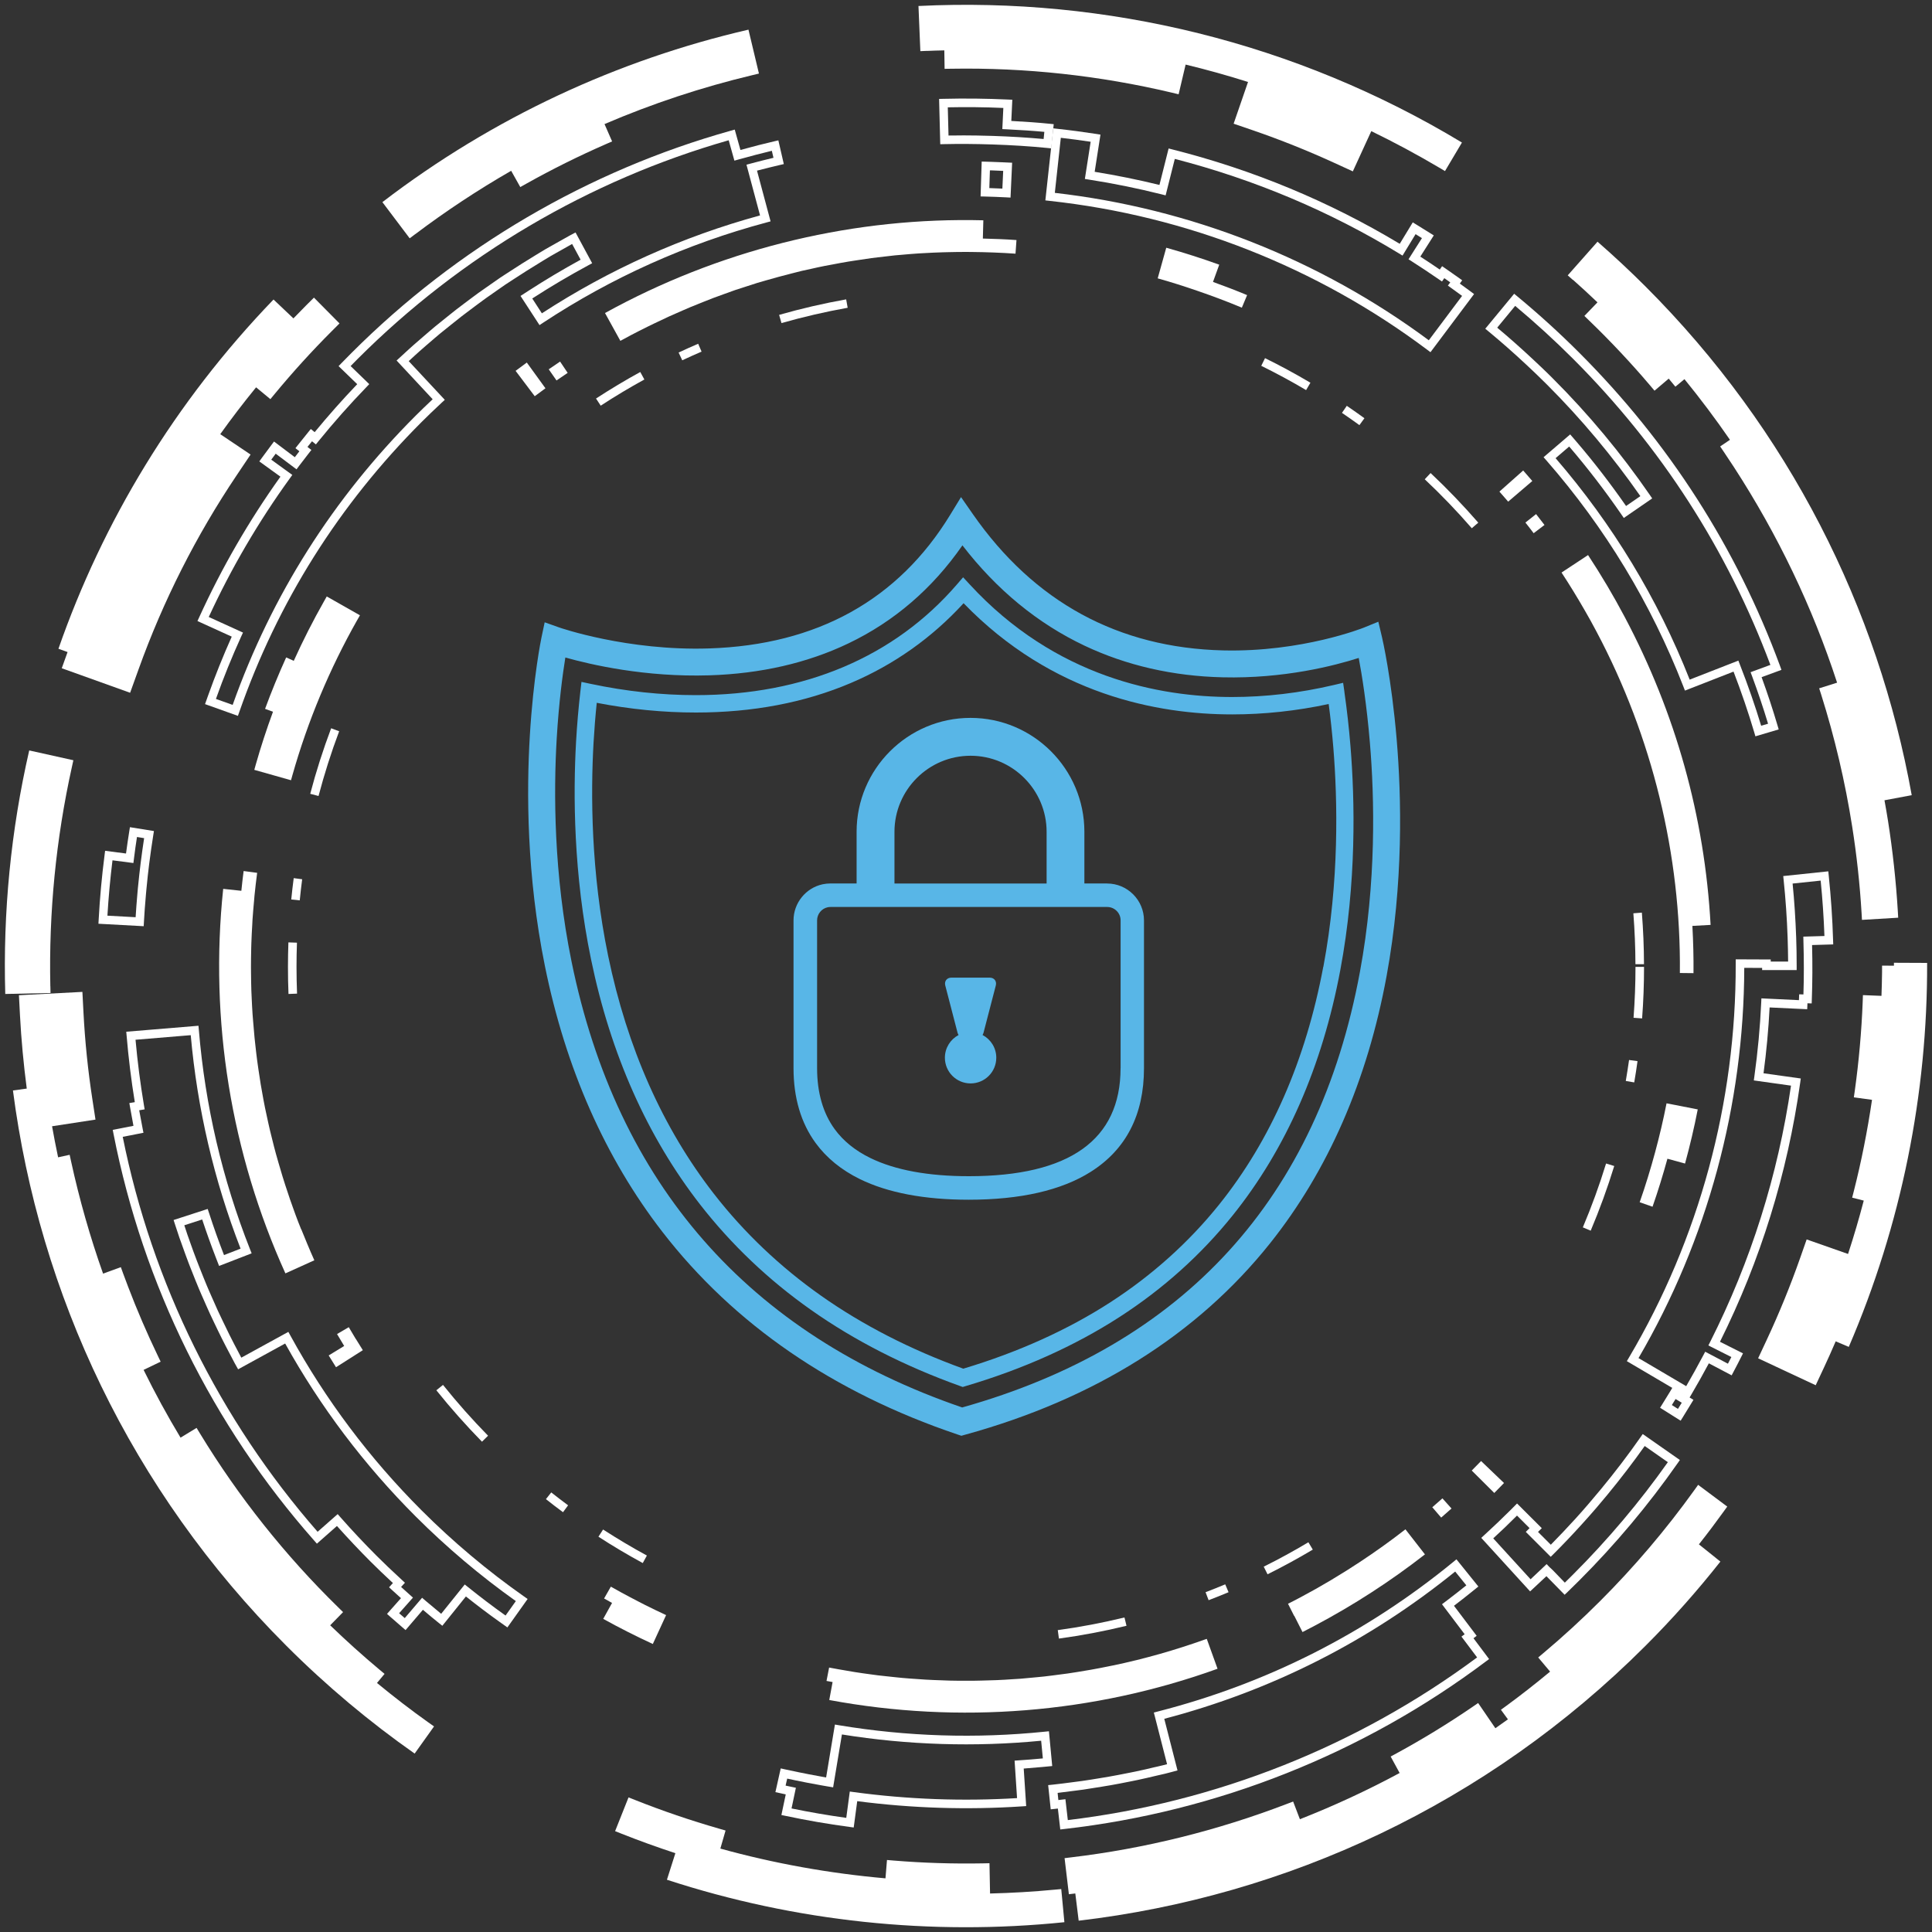 <svg xmlns="http://www.w3.org/2000/svg" id="Layer_1" data-name="Layer 1" viewBox="0 0 400 400"><rect x="0" y="0" width="400" height="400" fill="#333333" stroke="none"/><defs><style>      .cls-1 {        fill: #fff;      }      .cls-2 {        fill: #58b6e7;      }    </style></defs><g><path class="cls-1" d="M199.15,28.03c2,0,4.12.04,6.4.11,3.68.12,7.22.34,10.52.64l.15-1.48c-2.33-.22-4.84-.38-7.82-.53l-.88-.04.21-4.38c-3.82-.17-7.68-.21-11.5-.13l.15,5.84c.9-.02,1.82-.02,2.76-.02h0ZM217.66,30.72l-.88-.09c-3.52-.35-7.32-.59-11.28-.72-3.69-.12-6.94-.14-9.95-.07l-.88.02-.24-9.38.88-.02c4.43-.11,8.94-.06,13.4.15l.88.04-.21,4.39c2.99.16,5.52.34,7.9.58l.88.09-.5,5.01h0Z"></path><path class="cls-1" d="M22.24,189.58l5.84.32c.09-1.49.21-3.11.37-4.92.04-.4.08-.81.11-1.22l.02-.19c.17-1.73.35-3.39.55-4.96.22-1.75.46-3.45.71-5.08l-1.48-.24c-.22,1.4-.43,2.88-.63,4.51l-.11.88-4.33-.56c-.47,3.79-.82,7.63-1.05,11.45h0ZM29.75,191.76l-9.37-.51.05-.88c.24-4.45.65-8.94,1.22-13.34l.11-.88,4.33.56c.22-1.65.44-3.15.67-4.57l.14-.88,4.97.8-.14.88c-.3,1.86-.58,3.85-.84,5.89-.2,1.56-.38,3.21-.54,4.91l-.02.19c-.04.4-.08.8-.11,1.2-.19,2.15-.33,4.02-.42,5.74l-.05.88h0Z"></path><path class="cls-1" d="M346.14,290.9l1.26.8c.27-.42.53-.85.79-1.28l-1.28-.77c-.26.42-.51.84-.78,1.26h0ZM347.96,294.14l-4.26-2.68.47-.75c.57-.91,1.13-1.82,1.68-2.73l.45-.76,4.31,2.6-.46.76c-.57.94-1.15,1.88-1.73,2.82l-.47.75h0Z"></path><path class="cls-1" d="M339.24,281.18l9.87,5.81c1.19-2.05,2.37-4.18,3.52-6.35l.41-.78,4.71,2.48c.24-.46.48-.92.71-1.38l-4.76-2.4.4-.79c8.39-16.64,14.01-34.46,16.71-53l-7.7-1.08.12-.88c.7-5.03,1.18-10.15,1.41-15.23l.04-.88,7.77.37.05-1.21.88.03c.12-3.53.11-7.26,0-11.09l-.02-.88,4.37-.13c-.14-3.82-.4-7.67-.78-11.47l-5.81.61c.36,3.6.6,7.35.74,11.17.07,1.86.1,3.83.1,5.85v.89h-7.15v-.44l-3.7-.02c-.07,28.46-7.63,56.36-21.89,80.79h0ZM349.74,289.42l-12.92-7.61.45-.76c14.54-24.59,22.18-52.79,22.09-81.54v-.89l7.25.03v.43h3.6c-.01-1.69-.05-3.34-.1-4.9-.14-4.08-.42-8.09-.82-11.92l-.09-.88,9.33-.98.09.88c.46,4.42.77,8.92.9,13.37l.03.88-4.38.13c.1,3.88.08,7.65-.05,11.21l-.03.88-.88-.03c0,.12,0,.23-.01.35l-.04.88-7.78-.37c-.23,4.54-.66,9.12-1.26,13.63l7.71,1.08-.12.88c-2.63,18.75-8.22,36.79-16.61,53.63l4.77,2.4-.4.79c-.5,1-1.01,1.99-1.54,2.98l-.41.78-4.72-2.49c-1.17,2.19-2.38,4.34-3.59,6.4l-.45.76h0Z"></path><path class="cls-1" d="M320.92,324.55l.65.62,2.41,2.5c.58-.56,1.16-1.13,1.73-1.71,7.19-7.19,13.78-15,19.6-23.23l-4.79-3.35c-2.4,3.39-5.01,6.79-7.75,10.12-.73.88-1.47,1.76-2.21,2.63l-.46.53c-.83.95-1.66,1.9-2.51,2.83l-.19.21c-1.85,2.04-3.77,4.06-5.71,6l-.63.62-5.16-5.16.78-.78-2.6-2.6c-.05.05-.1.11-.16.16-1.5,1.51-3.07,3.01-4.76,4.56l7.73,8.47c.84-.78,1.72-1.61,2.68-2.53l.64-.61.69.72h0ZM323.93,330.17l-3.76-3.84c-.98.93-1.88,1.77-2.73,2.55l-.65.6-10.11-11.08.65-.6c1.92-1.76,3.67-3.42,5.35-5.1.14-.14.28-.29.43-.43l.98-.99,5.12,5.11-.78.78,2.65,2.65c1.7-1.73,3.39-3.51,5.03-5.31l.19-.21c.84-.93,1.67-1.86,2.48-2.81l.45-.53c.74-.86,1.47-1.73,2.19-2.6,2.92-3.53,5.67-7.14,8.18-10.73l.51-.73,7.69,5.38-.51.73c-6.01,8.58-12.84,16.73-20.31,24.2-.79.79-1.59,1.58-2.39,2.35l-.64.61h0Z"></path><path class="cls-1" d="M359.91,136.77l.32.83c1.67,4.27,3.15,8.53,4.4,12.66l1.43-.42c-.98-3.24-2.09-6.55-3.31-9.84l-.31-.83,4.1-1.51c-8.93-23.87-22.66-45.18-40.84-63.36-3.83-3.83-7.86-7.51-12-10.97l-3.72,4.51c2.41,2.01,4.87,4.19,7.33,6.49.63.59,1.26,1.18,1.89,1.78l.22.21c.73.7,1.45,1.4,2.15,2.11,7.33,7.32,14.06,15.41,20,24.03l.5.73-5.88,4.05-.5-.73c-3.36-4.88-6.95-9.55-10.66-13.89l-.15-.17-2.81,2.41c11.81,13.69,21.15,29.1,27.76,45.85l10.06-3.93h0ZM363.44,152.45l-.25-.85c-1.21-4.09-2.65-8.3-4.28-12.55l-10.06,3.93-.32-.83c-6.67-17.15-16.21-32.9-28.36-46.82l-.59-.67,5.51-4.72,1.3,1.51c3.57,4.16,7.02,8.64,10.27,13.31l2.96-2.04c-5.76-8.26-12.25-16.01-19.29-23.05-.7-.7-1.41-1.4-2.13-2.09l-.22-.21c-.61-.59-1.24-1.17-1.86-1.76-2.67-2.5-5.34-4.85-7.93-6.99l-.68-.56,5.98-7.24.68.56c4.42,3.66,8.73,7.57,12.8,11.65,18.57,18.57,32.55,40.38,41.56,64.83l.3.83-4.11,1.51c1.22,3.34,2.32,6.69,3.29,9.97l.25.85-4.83,1.43h0Z"></path><path class="cls-1" d="M204.84,38.94c.85.02,1.74.06,2.69.11l.17-3.68h-.22c-.77-.04-1.53-.07-2.3-.1h-.23s-.12,3.66-.12,3.66h0ZM209.23,40.91l-.89-.05c-1.63-.08-3.08-.14-4.43-.17l-.89-.02.23-7.22,1.99.06c.78.03,1.55.05,2.32.09l1.99.09-.33,7.22Z"></path><path class="cls-1" d="M220.58,372.48l.5,4.35c30.72-3.67,59.98-15.3,84.74-33.68l-3.24-4.31.66-.49-4.69-6.21.7-.53c1.6-1.21,2.92-2.24,4.16-3.24l.18-.14-2.31-2.86c-17.8,14.43-38.06,24.68-60.23,30.49l2.74,10.69-1.39.37c-.4.11-.8.21-1.2.31-.38.1-.78.19-1.17.27l-.66.15c-1.25.3-2.51.59-3.77.86-.4.09-.81.17-1.22.25l-.6.12c-1.27.25-2.55.51-3.83.73-.38.07-.77.13-1.15.19l-.65.11c-1.28.21-2.57.42-3.86.61-.41.06-.83.11-1.24.16l-.61.08c-1.15.15-2.31.3-3.47.44l.15,1.48c.2-.02.39-.05.58-.07l.88-.1h.02ZM219.52,378.78l-.5-4.34c-.2.02-.4.05-.6.07l-.88.09-.53-5.01.88-.09c1.44-.15,2.87-.34,4.31-.53l.62-.08c.4-.05.81-.1,1.21-.16,1.28-.18,2.55-.39,3.82-.6l.66-.11c.38-.06.75-.12,1.13-.19,1.27-.22,2.53-.47,3.79-.72l.61-.12c.4-.08.8-.15,1.19-.24,1.25-.26,2.49-.55,3.73-.85l.67-.15c.38-.09.76-.18,1.14-.27.29-.07.58-.15.86-.22l-2.74-10.7.86-.22c22.54-5.78,43.1-16.19,61.1-30.93l.69-.57,4.54,5.63-1.55,1.25c-1.06.86-2.19,1.74-3.5,2.74l4.7,6.22-.66.5,3.23,4.31-.71.53c-25.39,19.05-55.54,31.04-87.19,34.65l-.88.1h0Z"></path><path class="cls-1" d="M82.63,334c.39.34.78.68,1.17,1.01l3.59-4.21.67.58c1.15.98,2.23,1.88,3.28,2.74l4.88-6.07.69.55c2.52,2.03,5.07,3.96,7.58,5.75l.18.13,2.13-2.99c-7.37-5.24-14.34-11.13-20.75-17.54-10.66-10.66-19.74-22.7-27.01-35.79l-9.74,5.34-.73-1.31c-.55-1.02-1.09-2.05-1.62-3.08l-.25-.48c-.25-.49-.51-.98-.75-1.47-.54-1.07-1.05-2.15-1.57-3.23l-.26-.55c-.21-.44-.42-.88-.63-1.33-.52-1.13-1.02-2.28-1.52-3.42l-.25-.56c-.18-.4-.35-.8-.52-1.21-.51-1.2-.99-2.42-1.47-3.64l-.23-.57c-.14-.35-.28-.7-.41-1.05-.49-1.28-.95-2.57-1.41-3.86l-.2-.56c-.11-.3-.22-.61-.33-.91-.28-.82-.55-1.65-.82-2.48l-.39-1.2,7.06-2.29.28.84c.95,2.94,1.97,5.8,3.02,8.5l.08.21,3.43-1.33c-5.5-14.15-8.97-29.02-10.32-44.2l-11.43.95c.4,4.47.98,9.02,1.74,13.54l.15.87-1.13.19c.23,1.29.48,2.58.71,3.79l.17.87-4.29.84c6.08,30.27,20.02,58.51,40.35,81.77l4.15-3.66.58.66c2.43,2.76,4.94,5.42,7.45,7.94,1.53,1.53,3.24,3.16,5.25,5.01l.65.6-.8.87c.6.55,1.21,1.09,1.8,1.62l.66.59-2.89,3.26h0ZM83.99,337.51l-.67-.58c-.85-.72-1.69-1.45-2.53-2.2l-.66-.59,2.89-3.26c-.61-.55-1.23-1.1-1.82-1.65l-.65-.6.8-.88c-1.75-1.62-3.28-3.09-4.65-4.46-2.33-2.33-4.66-4.81-6.94-7.35l-4.15,3.66-.58-.66c-21.05-23.85-35.41-52.95-41.52-84.14l-.17-.87,4.29-.84c-.24-1.25-.48-2.55-.7-3.84l-.15-.87,1.13-.19c-.75-4.58-1.31-9.18-1.69-13.7l-.08-.88,14.95-1.24.08.88c1.3,15.62,4.86,30.9,10.6,45.41l.33.83-6.74,2.61-.72-1.86c-.96-2.48-1.89-5.08-2.78-7.76l-3.7,1.2c.21.66.43,1.32.65,1.97.1.3.21.59.32.89l.2.58c.45,1.28.91,2.55,1.4,3.82.13.35.27.69.4,1.03l.23.58c.48,1.2.95,2.41,1.45,3.6.17.4.34.79.51,1.19l.25.57c.49,1.13.99,2.26,1.5,3.38.2.44.41.87.62,1.31l.26.55c.51,1.07,1.02,2.14,1.55,3.2.24.49.49.97.74,1.45l.25.49c.48.94.97,1.87,1.47,2.8l9.74-5.34.43.78c7.26,13.25,16.39,25.41,27.14,36.16,6.54,6.54,13.69,12.55,21.24,17.85l.73.51-4.19,5.89-1.62-1.15c-2.31-1.64-4.64-3.41-6.97-5.26l-4.88,6.07-.69-.55c-1.07-.86-2.17-1.77-3.33-2.76l-3.6,4.21v-.02Z"></path><path class="cls-1" d="M163.88,374.42c3.73.77,7.53,1.42,11.33,1.95l.73-5.45.88.12c11.17,1.51,22.52,1.92,33.75,1.24l-.51-7.76.88-.06c1.61-.11,3.21-.23,4.75-.38l.22-.02-.35-3.66c-13.76,1.33-27.63.89-41.25-1.3l-1.82,10.95-1.32-.22c-.44-.08-.88-.15-1.31-.23l-.2-.04c-1.69-.3-3.31-.61-4.84-.93-.62-.13-1.23-.25-1.84-.39l-.33,1.45c.31.07.63.13.94.2l1.19.25-.9,4.27h0ZM176.73,378.36l-.88-.12c-4.42-.59-8.86-1.36-13.2-2.28l-.87-.18.9-4.27c-.43-.09-.85-.18-1.28-.28l-.86-.19,1.1-4.91.86.19c.89.2,1.78.39,2.68.57,1.5.31,3.12.62,4.79.92l.2.04c.29.05.58.1.87.15l1.82-10.95.88.15c14.03,2.33,28.35,2.78,42.54,1.33l.89-.09.68,7.2-1.98.19c-1.28.12-2.59.23-3.92.33l.51,7.77-.88.06c-11.33.75-22.8.39-34.1-1.08l-.73,5.46h0Z"></path><path class="cls-1" d="M44.71,144.71l3.46,1.23c8.03-22.63,20.78-42.77,37.89-59.88,1.06-1.06,2.2-2.16,3.52-3.4l-7.47-8.02,1.2-1.1c.3-.28.59-.55.89-.82l.48-.44c.32-.29.64-.59.97-.87.86-.76,1.73-1.51,2.6-2.25l.58-.5c.39-.34.78-.67,1.18-1,.72-.6,1.44-1.17,2.17-1.75l.92-.74c.45-.36.9-.72,1.36-1.08.56-.44,1.13-.86,1.7-1.29l1.28-.96c.52-.39,1.03-.78,1.55-1.15.47-.34.94-.67,1.41-.99l1.37-.96c.61-.43,1.22-.86,1.84-1.28.38-.25.76-.5,1.15-.75l.68-.44c1.73-1.14,3.53-2.27,5.34-3.37l.75-.46c.49-.3.98-.6,1.48-.89.42-.24.84-.48,1.26-.71l1.38-.78c.76-.43,1.53-.87,2.3-1.29l1.21-.64,3.44,6.37-.78.42c-3.98,2.15-7.83,4.43-11.43,6.76l-.19.12,1.99,3.07c13.92-9.06,29.11-15.88,45.17-20.27l-2.81-10.5.85-.23c1.69-.45,3.25-.85,4.74-1.2l-.34-1.45c-2.09.5-4.31,1.08-6.9,1.8l-.85.24-1.18-4.22c-28.89,8.25-55.44,23.89-76.82,45.27-.49.49-.98.98-1.46,1.48l3.86,3.74-.61.64c-3.43,3.55-6.76,7.3-9.88,11.15l-.56.69-.8-.65c-.32.39-.63.78-.94,1.17l.81.63-.55.7c-.68.86-1.34,1.73-2,2.6l-.53.71-4.31-3.24c-.31.41-.61.83-.92,1.24l4.36,3.16-.52.72c-6.5,8.98-12.14,18.63-16.78,28.69l7.09,3.23-.37.8c-1.93,4.24-3.67,8.54-5.17,12.76l-.07.21h0ZM49.25,148.21l-6.8-2.43.67-1.88c1.43-4.01,3.06-8.07,4.86-12.09l-7.1-3.23.37-.8c4.64-10.19,10.29-19.97,16.81-29.09l-4.37-3.16.52-.72c.65-.9,1.32-1.8,1.99-2.69l.53-.71,4.31,3.25c.31-.41.63-.82.94-1.23l-.81-.64.55-.7c.68-.87,1.37-1.73,2.07-2.58l.56-.69.8.65c2.81-3.41,5.76-6.75,8.81-9.93l-3.86-3.74.62-.64c.69-.72,1.39-1.43,2.1-2.13,21.8-21.8,48.93-37.7,78.45-45.96l.85-.24,1.18,4.22c2.61-.72,4.85-1.3,6.99-1.79l.86-.2,1.13,4.91-.86.2c-1.48.34-3.02.73-4.69,1.16l2.81,10.5-.85.23c-16.48,4.41-32.04,11.39-46.25,20.76l-.74.49-3.93-6.04,1.67-1.08c3.41-2.21,7.03-4.37,10.77-6.42l-1.76-3.26c-.64.35-1.28.72-1.91,1.08l-1.39.78c-.41.23-.82.46-1.23.7-.49.28-.96.58-1.44.87l-.76.47c-1.8,1.09-3.57,2.21-5.29,3.34l-.69.45c-.38.24-.75.48-1.12.73-.61.41-1.21.83-1.81,1.26l-1.38.97c-.46.32-.93.64-1.38.98-.51.37-1.02.75-1.53,1.13l-1.29.97c-.56.42-1.12.84-1.68,1.27-.45.35-.89.7-1.33,1.06l-.93.74c-.72.57-1.44,1.15-2.15,1.73-.39.33-.78.65-1.16.98l-.52.45c-.92.79-1.78,1.52-2.63,2.28-.32.28-.63.57-.95.86l-.49.45c-.26.23-.51.47-.77.71l7.47,8.01-.65.6c-1.59,1.48-2.9,2.74-4.12,3.96-17.14,17.14-29.84,37.34-37.77,60.05l-.3.84v-.02Z"></path><path class="cls-1" d="M218.39,39.93c28.07,3.21,54.81,13.74,77.43,30.52l6.89-9.19c-.73-.54-1.48-1.08-2.22-1.61l-.72-.52.49-.67c-.41-.29-.82-.58-1.23-.87l-.48.69-.73-.5c-1.9-1.31-3.68-2.49-5.45-3.62l-.75-.48,2.78-4.38c-.44-.27-.88-.55-1.32-.82l-2.7,4.44-.75-.46c-14.36-8.75-29.97-15.32-46.4-19.56l-1.9,7.55-.86-.22c-4.9-1.23-9.95-2.26-14.98-3.04l-.88-.14,1.2-7.7c-2.04-.31-4.11-.58-6.18-.82l-1.24,11.4h0ZM296.17,72.92l-.71-.53c-22.75-17.06-49.78-27.72-78.15-30.8l-.88-.1,1.63-14.92.88.1c2.68.29,5.37.65,8.02,1.06l.88.14-1.2,7.7c4.51.73,9.01,1.64,13.41,2.72l1.9-7.55.86.22c16.63,4.2,32.43,10.76,46.99,19.52l2.7-4.44.75.46c.95.58,1.9,1.17,2.85,1.77l.75.47-2.79,4.39c1.32.85,2.65,1.73,4.03,2.68l.48-.7.73.5c.91.63,1.81,1.26,2.71,1.9l.72.52-.49.68c.75.54,1.5,1.09,2.24,1.64l.71.53-9.01,12.02Z"></path><path class="cls-1" d="M251.14,58.36l1.29-3.56c-3.6-1.3-7.29-2.48-10.97-3.51l-1.77,6.34c2.76.77,5.51,1.65,8.24,2.59,3.09,1.06,6.18,2.22,9.18,3.48l1.09-2.6c-2.32-.97-4.68-1.87-7.06-2.73h0Z"></path><path class="cls-1" d="M62.37,254.56c-.21-.53-.42-1.06-.63-1.58-.38-.98-.74-1.97-1.09-2.96-.2-.57-.41-1.14-.61-1.72-.33-.96-.65-1.92-.96-2.88-.2-.61-.4-1.21-.58-1.83-.29-.94-.57-1.89-.84-2.84-.18-.63-.36-1.26-.54-1.9-.26-.94-.5-1.89-.73-2.83-.16-.64-.33-1.28-.48-1.93-.23-.95-.43-1.91-.64-2.87-.14-.64-.28-1.28-.41-1.91-.2-.98-.38-1.96-.55-2.94-.11-.62-.23-1.24-.33-1.86-.17-1.02-.32-2.03-.47-3.06-.09-.59-.18-1.18-.25-1.77-.14-1.06-.27-2.13-.38-3.19-.06-.55-.13-1.1-.18-1.65-.11-1.12-.2-2.24-.29-3.36-.04-.5-.08-1-.12-1.5-.08-1.17-.14-2.35-.19-3.53-.02-.45-.05-.9-.06-1.35-.04-1.23-.06-2.46-.07-3.69,0-.4-.01-.8-.01-1.2,0-1.28.02-2.55.05-3.83,0-.36.01-.72.03-1.08.04-1.3.11-2.6.19-3.9.02-.34.03-.68.05-1.02.09-1.29.2-2.59.32-3.88.03-.35.06-.71.09-1.06.16-1.58.34-3.15.55-4.73l-2.8-.37c-.18,1.36-.33,2.73-.47,4.09l-3.76-.4c-2.86,27.17,1.6,54.7,12.88,79.61l5.99-2.71c-.5-1.11-.98-2.23-1.45-3.36-.43-1.01-.84-2.03-1.25-3.05h0Z"></path><path class="cls-1" d="M117.53,77.2l-1.57-2.34c-.79.53-1.57,1.06-2.35,1.6l1.61,2.31c.76-.53,1.53-1.05,2.31-1.57h0Z"></path><path class="cls-1" d="M317.52,110.4l2.25-1.71c-.58-.75-1.15-1.51-1.74-2.25l-2.21,1.75c.58.73,1.15,1.46,1.71,2.21h0Z"></path><path class="cls-1" d="M296.54,312.06l1.84,2.14c.72-.62,1.43-1.25,2.14-1.88l-1.88-2.1c-.69.62-1.39,1.23-2.1,1.84h0Z"></path><path class="cls-1" d="M345.22,239.9l3.65,1c1.01-3.69,1.9-7.47,2.63-11.21l-6.46-1.26c-.66,3.38-1.46,6.77-2.36,10.11-.94,3.48-2.01,6.97-3.2,10.37l2.66.93c1.14-3.26,2.16-6.59,3.08-9.93h0Z"></path><path class="cls-1" d="M249.58,339.4c-3.11,1.11-6.26,2.12-9.42,3.02-.04.01-.07.02-.11.03-1.53.43-3.08.84-4.62,1.23-.19.05-.38.09-.57.13-1.4.34-2.79.67-4.2.96-.3.07-.61.12-.92.18-1.29.27-2.58.52-3.88.75-.4.07-.8.13-1.19.2-1.21.2-2.42.41-3.63.58-.46.07-.92.12-1.38.18-1.15.15-2.31.31-3.47.44-.5.05-1.01.1-1.52.15-1.12.11-2.24.22-3.36.31-.53.04-1.07.07-1.6.1-1.1.07-2.2.15-3.29.19-.55.02-1.1.03-1.64.05-1.09.03-2.18.07-3.27.08-.55,0-1.1,0-1.65,0-1.09,0-2.18,0-3.27-.03-.55-.01-1.09-.04-1.63-.06-1.1-.04-2.19-.07-3.29-.14-.54-.03-1.07-.07-1.61-.11-1.1-.07-2.21-.15-3.31-.25-.53-.05-1.05-.11-1.58-.16-1.11-.11-2.22-.23-3.33-.36-.52-.06-1.04-.14-1.56-.21-1.11-.15-2.22-.3-3.33-.48-.53-.08-1.05-.18-1.58-.27-1.24-.21-2.48-.42-3.71-.66l-.54,2.77c.42.08.84.15,1.26.23l-.69,3.72c26.92,5.01,54.72,2.78,80.39-6.47l-2.23-6.19c-.08.03-.17.05-.25.09h0Z"></path><path class="cls-1" d="M295.02,321.82l-4.04-5.19c-3.07,2.39-6.25,4.67-9.52,6.82-.82.54-1.65,1.08-2.48,1.6-.17.11-.34.22-.51.32-.92.58-1.84,1.14-2.78,1.7-.07.04-.14.08-.21.13-2.08,1.24-4.2,2.43-6.33,3.56-.83.44-1.65.87-2.48,1.28l1.27,2.52s.02-.01.03-.02l1.7,3.36c.85-.43,1.71-.88,2.56-1.33,8.02-4.25,15.7-9.22,22.8-14.76h0Z"></path><path class="cls-1" d="M309.38,309.1c.68-.68,1.35-1.37,2.01-2.06l-4.75-4.55c-.63.66-1.28,1.32-1.93,1.97l4.66,4.64Z"></path><path class="cls-1" d="M312.25,103.86l5-4.27c-.63-.73-1.25-1.45-1.89-2.18l-4.92,4.37c.61.69,1.21,1.38,1.81,2.08h0Z"></path><path class="cls-1" d="M210.44,49.7c-2.32-.17-4.64-.25-6.95-.31l.1-3.78c-26.34-.66-52.64,5.56-76.06,17.97-.76.4-1.52.81-2.27,1.23l3.18,5.76c.72-.4,1.44-.79,2.17-1.17,1.13-.6,2.28-1.17,3.42-1.74.98-.49,1.97-.95,2.96-1.42.51-.24,1.01-.48,1.53-.72.92-.42,1.84-.82,2.77-1.22.59-.25,1.17-.51,1.76-.76.85-.35,1.7-.69,2.56-1.03.67-.26,1.33-.54,2-.79.78-.29,1.55-.57,2.33-.85.75-.27,1.5-.55,2.25-.81.7-.24,1.4-.45,2.1-.68.83-.27,1.67-.55,2.51-.81.6-.18,1.2-.35,1.8-.52,1.74-.5,3.48-.98,5.24-1.42.73-.18,1.44-.38,2.17-.55.64-.15,1.29-.28,1.93-.42.94-.21,1.88-.43,2.83-.61.56-.11,1.12-.21,1.68-.31,1.04-.2,2.08-.4,3.13-.57.49-.08.98-.15,1.47-.23,1.12-.17,2.25-.35,3.37-.5.43-.06.87-.1,1.31-.16,1.19-.15,2.38-.29,3.56-.41.39-.04.79-.07,1.18-.1,1.23-.11,2.47-.22,3.71-.3.37-.02.74-.04,1.11-.06,1.25-.07,2.51-.14,3.77-.17.38-.01.75-.02,1.13-.03,1.24-.03,2.48-.05,3.73-.05.42,0,.84,0,1.26.01,3.02.03,6.05.14,9.07.35l.2-2.81h0Z"></path><path class="cls-1" d="M109.06,75.07c-.78.56-1.55,1.13-2.31,1.71l3.96,5.25c.73-.55,1.47-1.1,2.22-1.64l-3.86-5.33h0Z"></path><path class="cls-1" d="M354.16,191.48c-1.23-22.36-7.22-43.82-17.79-63.76-2.32-4.38-4.87-8.68-7.58-12.8l-5.49,3.62c1.67,2.54,3.27,5.16,4.8,7.82.37.64.74,1.29,1.1,1.94.04.08.08.15.13.23.42.76.83,1.52,1.23,2.28,11.53,21.75,17.49,46.18,17.24,70.64l2.82.03c.03-3.26-.05-6.53-.23-9.78l3.77-.21h0Z"></path><path class="cls-1" d="M133.46,332.24c-.39-.2-.78-.4-1.17-.6-1.26-.65-2.51-1.31-3.74-1.98-.7-.38-1.39-.77-2.08-1.16l-1.4,2.45c.55.31,1.1.61,1.65.92l-1.83,3.3c3.34,1.85,6.8,3.6,10.27,5.2l2.75-5.98c-1.49-.69-2.98-1.41-4.46-2.15h0Z"></path><path class="cls-1" d="M73.68,277.25c-.48-.8-1-1.67-1.47-2.47l-2.43,1.42c.48.82.98,1.66,1.48,2.47l-3.21,1.96c.5.82,1,1.63,1.52,2.44l5.55-3.53c-.48-.76-.96-1.53-1.43-2.3h0Z"></path><path class="cls-1" d="M73.99,128.33l.53-.94-6.87-3.9-.53.94c-2.29,4.03-4.39,8.17-6.3,12.39l-1.57-.71c-1.58,3.48-3.05,7.06-4.37,10.65l1.64.6c-1.33,3.62-2.53,7.28-3.58,10.99l-.29,1.04,7.6,2.15.29-1.04c3.18-11.23,7.71-22.05,13.45-32.18h0Z"></path><path class="cls-1" d="M356.2,323.32l-4.46-3.58c1.83-2.31,3.55-4.6,5.14-6.81l.72-1h.02s-6.04-4.51-6.04-4.51l-.81,1.13c-5.85,8.14-12.4,15.85-19.47,22.92-3.75,3.75-7.7,7.38-11.75,10.78l-1.08.91,2.46,2.93c-3.01,2.5-6.04,4.87-9.04,7.07l-1.14.83,1.45,1.98c-.86.62-1.73,1.23-2.6,1.84l-3.57-5.22-1.16.8c-5.04,3.44-10.33,6.68-15.71,9.61l-1.24.67,1.86,3.41c-6.69,3.6-13.62,6.81-20.65,9.57l-1.4-3.66-1.32.5c-14.41,5.52-29.42,9.24-44.6,11.05l-1.4.17.89,7.47,1.33-.16.7,5.64c42.89-5.04,84.46-24.01,117.36-56.92,5.56-5.56,10.72-11.38,15.48-17.41h0Z"></path><path class="cls-1" d="M88.69,356.61c-3.56-2.53-7.13-5.28-10.64-8.17l1.57-1.88-1.08-.9c-3.44-2.88-6.87-5.96-10.18-9.16l2.67-2.73-1.01-.99c-10.99-10.75-20.62-22.86-28.59-35.95l-.73-1.2-3.32,2.02c-2.73-4.53-5.3-9.24-7.65-14.03l3.53-1.7-.61-1.27c-2.22-4.62-4.28-9.4-6.11-14.2-.35-.92-.7-1.85-1.04-2.77l-.48-1.33-3.68,1.34c-2.69-7.58-4.91-15.39-6.62-23.22l-.3-1.38-2.39.52c-.48-2.27-.89-4.39-1.25-6.43l8.99-1.38-.64-4.18c-.92-5.96-1.54-12.03-1.85-18.04l-.22-4.22-13.14.69.22,4.22c.26,4.92.73,10,1.4,15.11l-2.86.39c5.46,42.04,24.32,82.68,56.61,114.97,8.34,8.34,17.23,15.77,26.56,22.32l4.01-5.62-1.15-.82h0Z"></path><path class="cls-1" d="M218.3,391.24c-4.4.42-8.85.68-13.32.79l-.12-6.27-1.41.03c-6.11.11-12.31-.08-18.41-.58l-1.4-.12-.31,3.8c-11.6-1.02-23.1-3.09-34.19-6.16l1.08-3.74-1.35-.39c-5.88-1.69-11.75-3.69-17.43-5.95l-1.31-.52-2.78,6.99,1.31.52c3.58,1.42,7.33,2.78,11.17,4.04l-1.75,5.5c26.61,8.69,54.69,11.62,82.29,8.79l-.65-6.86-1.4.13h0Z"></path><path class="cls-1" d="M12.78,138.35l14.16,5.08,1.75-4.86c5.09-14.17,11.92-27.69,20.31-40.17l2.88-4.29-6.28-4.22c2.35-3.29,4.84-6.54,7.42-9.7l2.96,2.45.9-1.09c3.72-4.5,7.69-8.87,11.81-12.99l1.6-1.6-5.29-5.34-1.63,1.62c-.83.83-1.7,1.72-2.62,2.68l-4.12-3.91c-20.52,21.3-35.36,46.03-44.53,72.31l1.89.68-1.21,3.37h0Z"></path><path class="cls-1" d="M325.67,57.93c1.65,1.46,3.35,3.03,5.07,4.67l-2.71,2.81,1.01.98c4.41,4.25,8.65,8.77,12.6,13.42l.91,1.08,2.94-2.5c.16.19.32.38.48.58l.9,1.09,1.88-1.56c3.32,4.08,6.48,8.29,9.42,12.56l-2.03,1.37.79,1.17c.7,1.04,1.4,2.09,2.08,3.14,9.07,13.98,16.25,28.97,21.34,44.6l-3.71,1.17.43,1.34c2.79,8.85,4.95,18.02,6.4,27.25.94,5.94,1.59,11.97,1.95,17.94l.08,1.41,7.5-.45-.08-1.41c-.38-6.21-1.06-12.48-2.03-18.65-.21-1.32-.45-2.72-.73-4.25l5.64-1.06c-6.94-38.58-25.3-75.51-55.12-105.32-3.23-3.23-6.54-6.31-9.93-9.27l-6.17,6.97,1.05.93h0Z"></path><path class="cls-1" d="M392.12,199.94l-2.46-.02v1.41c-.02,1.53-.06,3.13-.12,4.85l-3.84-.15-.05,1.41c-.24,6.12-.79,12.29-1.63,18.35l-.2,1.4,3.76.52c-.95,6.44-2.21,12.79-3.76,18.88l-.35,1.37,2.4.61c-.97,3.71-2.06,7.41-3.25,11.05l-8.57-3.01-1.4,3.99c-2,5.68-4.31,11.33-6.86,16.79l-1.79,3.83,11.92,5.58,1.79-3.83c.74-1.59,1.52-3.32,2.35-5.26l2.71,1.15c10.9-25.31,16.31-52.41,16.22-79.5l-6.87-.03v.63h0Z"></path><path class="cls-1" d="M85.96,48.49c6.32-4.77,13-9.18,19.87-13.13l1.89,3.37,1.23-.69c5.33-2.99,10.87-5.74,16.49-8.2l1.29-.56-1.57-3.59c9.83-4.22,20.12-7.63,30.6-10.13l1.37-.33-2.17-9.09c-26.94,6.23-52.84,18.13-75.79,35.71l5.65,7.49,1.13-.85h0Z"></path><path class="cls-1" d="M191.96,10.54c1.08-.05,2.21-.08,3.55-.11l.06,3.82,1.41-.02c15.34-.26,30.7,1.41,45.67,4.96l1.37.33,1.45-6.15c4.37,1.05,8.69,2.26,12.92,3.6l-2.98,8.64,4,1.37c5.7,1.96,11.36,4.23,16.84,6.74l3.84,1.76,3.82-8.33c4.84,2.35,9.55,4.89,14.05,7.55l1.21.72,3.51-5.91C268.31,8.76,229.01-.67,190.16,1.24l.39,9.35,1.41-.06Z"></path><path class="cls-1" d="M10.42,204.18c-.33-15.26,1.17-30.53,4.47-45.41l.3-1.37-9.14-2.03c-3.8,16.56-5.45,33.51-4.96,50.42l9.37-.2-.03-1.41h0Z"></path><path class="cls-1" d="M161.8,66.9l-.49-1.71c4.55-1.3,9.22-2.38,13.88-3.21l.31,1.74c-4.6.82-9.21,1.89-13.7,3.17h0ZM141.25,74.59l-.75-1.6c1.32-.62,2.68-1.23,4.05-1.82l.7,1.63c-1.35.58-2.69,1.18-4,1.8h0ZM270.41,80.76c-3.02-1.79-6.15-3.48-9.28-5.02l.78-1.59c3.18,1.56,6.34,3.28,9.4,5.09l-.9,1.53h0ZM124.37,83.99l-.97-1.48c2.98-1.94,6.06-3.79,9.16-5.49l.85,1.55c-3.06,1.68-6.11,3.5-9.04,5.42h0ZM281.44,88.01c-1.18-.86-2.39-1.71-3.6-2.53l1-1.46c1.22.83,2.45,1.7,3.65,2.57l-1.04,1.43ZM304.72,109.37c-3.06-3.53-6.34-6.94-9.74-10.14l1.21-1.29c3.45,3.24,6.76,6.7,9.87,10.27l-1.34,1.16h0ZM65.94,164.8l-1.71-.45c1.2-4.58,2.66-9.14,4.33-13.57l1.66.62c-1.65,4.38-3.08,8.88-4.27,13.4h0ZM62.06,186.41l-1.76-.18c.15-1.46.31-2.95.51-4.42l1.75.23c-.19,1.45-.36,2.92-.5,4.37h0ZM338.6,199.63c-.01-3.51-.16-7.05-.43-10.54l1.76-.14c.28,3.54.43,7.12.44,10.68h-1.77ZM59.73,205.8c-.08-1.86-.11-3.75-.11-5.63,0-1.68.03-3.38.09-5.06l1.77.06c-.06,1.65-.09,3.33-.09,4.99,0,1.85.04,3.72.11,5.56l-1.77.07ZM339.97,210.85l-1.76-.13c.26-3.48.4-7.03.4-10.54h1.77c0,3.55-.13,7.14-.4,10.68h0ZM338.34,224.1l-1.74-.3c.25-1.43.47-2.9.68-4.34l1.75.24c-.2,1.47-.43,2.95-.68,4.4h0ZM329.34,254.8l-1.63-.69c1.82-4.31,3.44-8.75,4.81-13.22l1.69.52c-1.39,4.52-3.03,9.02-4.87,13.38h0ZM99.79,298.49c-3.31-3.38-6.49-6.96-9.45-10.65l1.38-1.11c2.92,3.65,6.06,7.19,9.33,10.52l-1.26,1.24h0ZM116.57,313.09c-1.2-.88-2.39-1.8-3.54-2.71l1.1-1.39c1.14.9,2.31,1.8,3.49,2.67l-1.05,1.42h0ZM133.09,323.62c-3.11-1.69-6.21-3.53-9.19-5.46l.96-1.49c2.95,1.9,6,3.72,9.07,5.39l-.85,1.55h0ZM262.43,325.94l-.79-1.58c3.13-1.55,6.24-3.26,9.25-5.05l.91,1.52c-3.05,1.82-6.21,3.54-9.37,5.11h0ZM250.23,331.3l-.63-1.65c1.36-.52,2.73-1.07,4.07-1.63l.69,1.63c-1.36.57-2.75,1.13-4.12,1.65h0ZM219.24,339.25l-.24-1.75c4.64-.63,9.28-1.52,13.81-2.62l.42,1.72c-4.59,1.12-9.3,2.01-13.99,2.65h0Z"></path></g><g><path class="cls-2" d="M232,221.15c0,14.84-10.57,22.37-31.41,22.37-8.42,0-15.29-1.27-20.4-3.77-3.12-1.52-5.6-3.53-7.38-5.97-2.41-3.31-3.64-7.56-3.64-12.63v-30.6c0-1.3.92-2.44,2.19-2.71.19-.04.39-.06.59-.06h57.28c1.53,0,2.78,1.24,2.78,2.77v30.6h0ZM185.19,172.22c0-8.68,7.06-15.75,15.75-15.75s15.75,7.07,15.75,15.75v10.7h-31.5v-10.7h0ZM229.22,182.91h-4.71v-10.7c0-13-10.58-23.58-23.58-23.58s-23.58,10.58-23.58,23.58v10.7h-5.42c-.54,0-1.08.06-1.61.17-3.5.75-6.03,3.89-6.03,7.47v30.6c0,6.13,1.54,11.35,4.58,15.5,2.25,3.08,5.33,5.59,9.16,7.47,5.78,2.83,13.37,4.27,22.54,4.27,10.68,0,19.17-1.94,25.23-5.76,7.33-4.62,11.05-11.84,11.05-21.47v-30.6c0-4.21-3.43-7.64-7.64-7.64Z"></path><path class="cls-2" d="M203.42,214.29c.1-.16.17-.33.22-.51l2.53-9.74c.23-.9-.33-1.63-1.26-1.63h-7.94c-.93,0-1.5.74-1.26,1.63l2.53,9.74c.05.18.12.35.22.51-1.68.89-2.83,2.66-2.83,4.7,0,2.94,2.38,5.32,5.32,5.32s5.32-2.38,5.32-5.32c0-2.04-1.15-3.8-2.83-4.7Z"></path><path class="cls-2" d="M281.56,201.21c-8.68,46.91-36.39,77.25-82.35,90.19-44.27-15.2-71.48-46.26-80.88-92.33-3.71-18.18-3.72-35.13-3.07-46.15.45-7.57,1.25-13.46,1.79-16.79,5.25,1.48,16.53,4.1,29.79,3.69,10.64-.33,20.33-2.55,28.81-6.61,9.47-4.53,17.4-11.35,23.61-20.3,7.09,9.2,15.57,16.17,25.28,20.77,8.67,4.1,18.29,6.31,28.6,6.55,12.68.31,23.17-2.41,28.17-4.01.65,3.44,1.65,9.62,2.31,17.54.96,11.42,1.37,28.91-2.06,47.45ZM289.17,153.12c-1.08-12.75-2.97-20.89-3.05-21.23l-.75-3.17-3.02,1.23c-.13.05-12.76,5.09-29.08,4.71-21.74-.52-39.19-10.02-51.86-28.23l-2.44-3.51-2.23,3.65c-10.77,17.64-27.57,26.95-49.91,27.68-16.96.55-30.92-4.29-31.05-4.34l-3.01-1.07-.66,3.13c-.07.33-1.69,8.13-2.42,20.45-.68,11.35-.68,28.82,3.13,47.6,4.3,21.2,12.48,39.71,24.32,55.02,14.81,19.15,35.36,33.26,61.09,41.95l.81.27.82-.23c26.78-7.38,48-20.71,63.07-39.59,12.04-15.1,20.17-33.73,24.15-55.37,3.52-19.16,3.08-37.19,2.09-48.94Z"></path><path class="cls-2" d="M273.97,200.16c-3.63,19.37-10.89,35.93-21.56,49.23-6.27,7.81-13.85,14.62-22.5,20.22-8.86,5.73-19.11,10.35-30.47,13.76-10.94-3.96-20.86-9.05-29.47-15.12-8.47-5.98-15.93-13.06-22.16-21.08-10.59-13.61-17.95-30.19-21.9-49.27-3.59-17.35-3.62-33.59-3.02-44.16.16-2.77.38-5.53.66-8.23,6.91,1.34,13.8,2.01,20.54,2.01,11.74,0,22.53-2.05,32.06-6.11,8.94-3.8,16.78-9.35,23.35-16.52,18.37,18.98,40.28,23.02,55.6,23.02,6.61,0,13.32-.72,19.99-2.15.39,2.95.71,5.97.96,9,.89,10.95,1.25,27.72-2.06,45.39ZM278.36,143.32l-.28-1.95-1.91.45c-7.02,1.65-14.12,2.49-21.09,2.49-14.98,0-36.56-4.04-54.31-23.31l-1.37-1.48-1.32,1.53c-12.93,14.96-31.61,22.87-54.02,22.87-7.12,0-14.43-.78-21.74-2.33l-1.93-.41-.23,1.97c-.39,3.38-.69,6.87-.89,10.39-.61,10.79-.57,27.36,3.1,45.09,4.05,19.63,11.65,36.7,22.58,50.75,6.45,8.29,14.17,15.63,22.93,21.8,9.03,6.37,19.43,11.67,30.89,15.78l.55.2.56-.17c11.92-3.52,22.68-8.35,31.97-14.36,8.99-5.81,16.84-12.87,23.36-20.99,11.05-13.76,18.55-30.86,22.29-50.82,3.39-18.07,3.01-35.18,2.1-46.35-.31-3.78-.73-7.53-1.25-11.15Z"></path></g></svg>